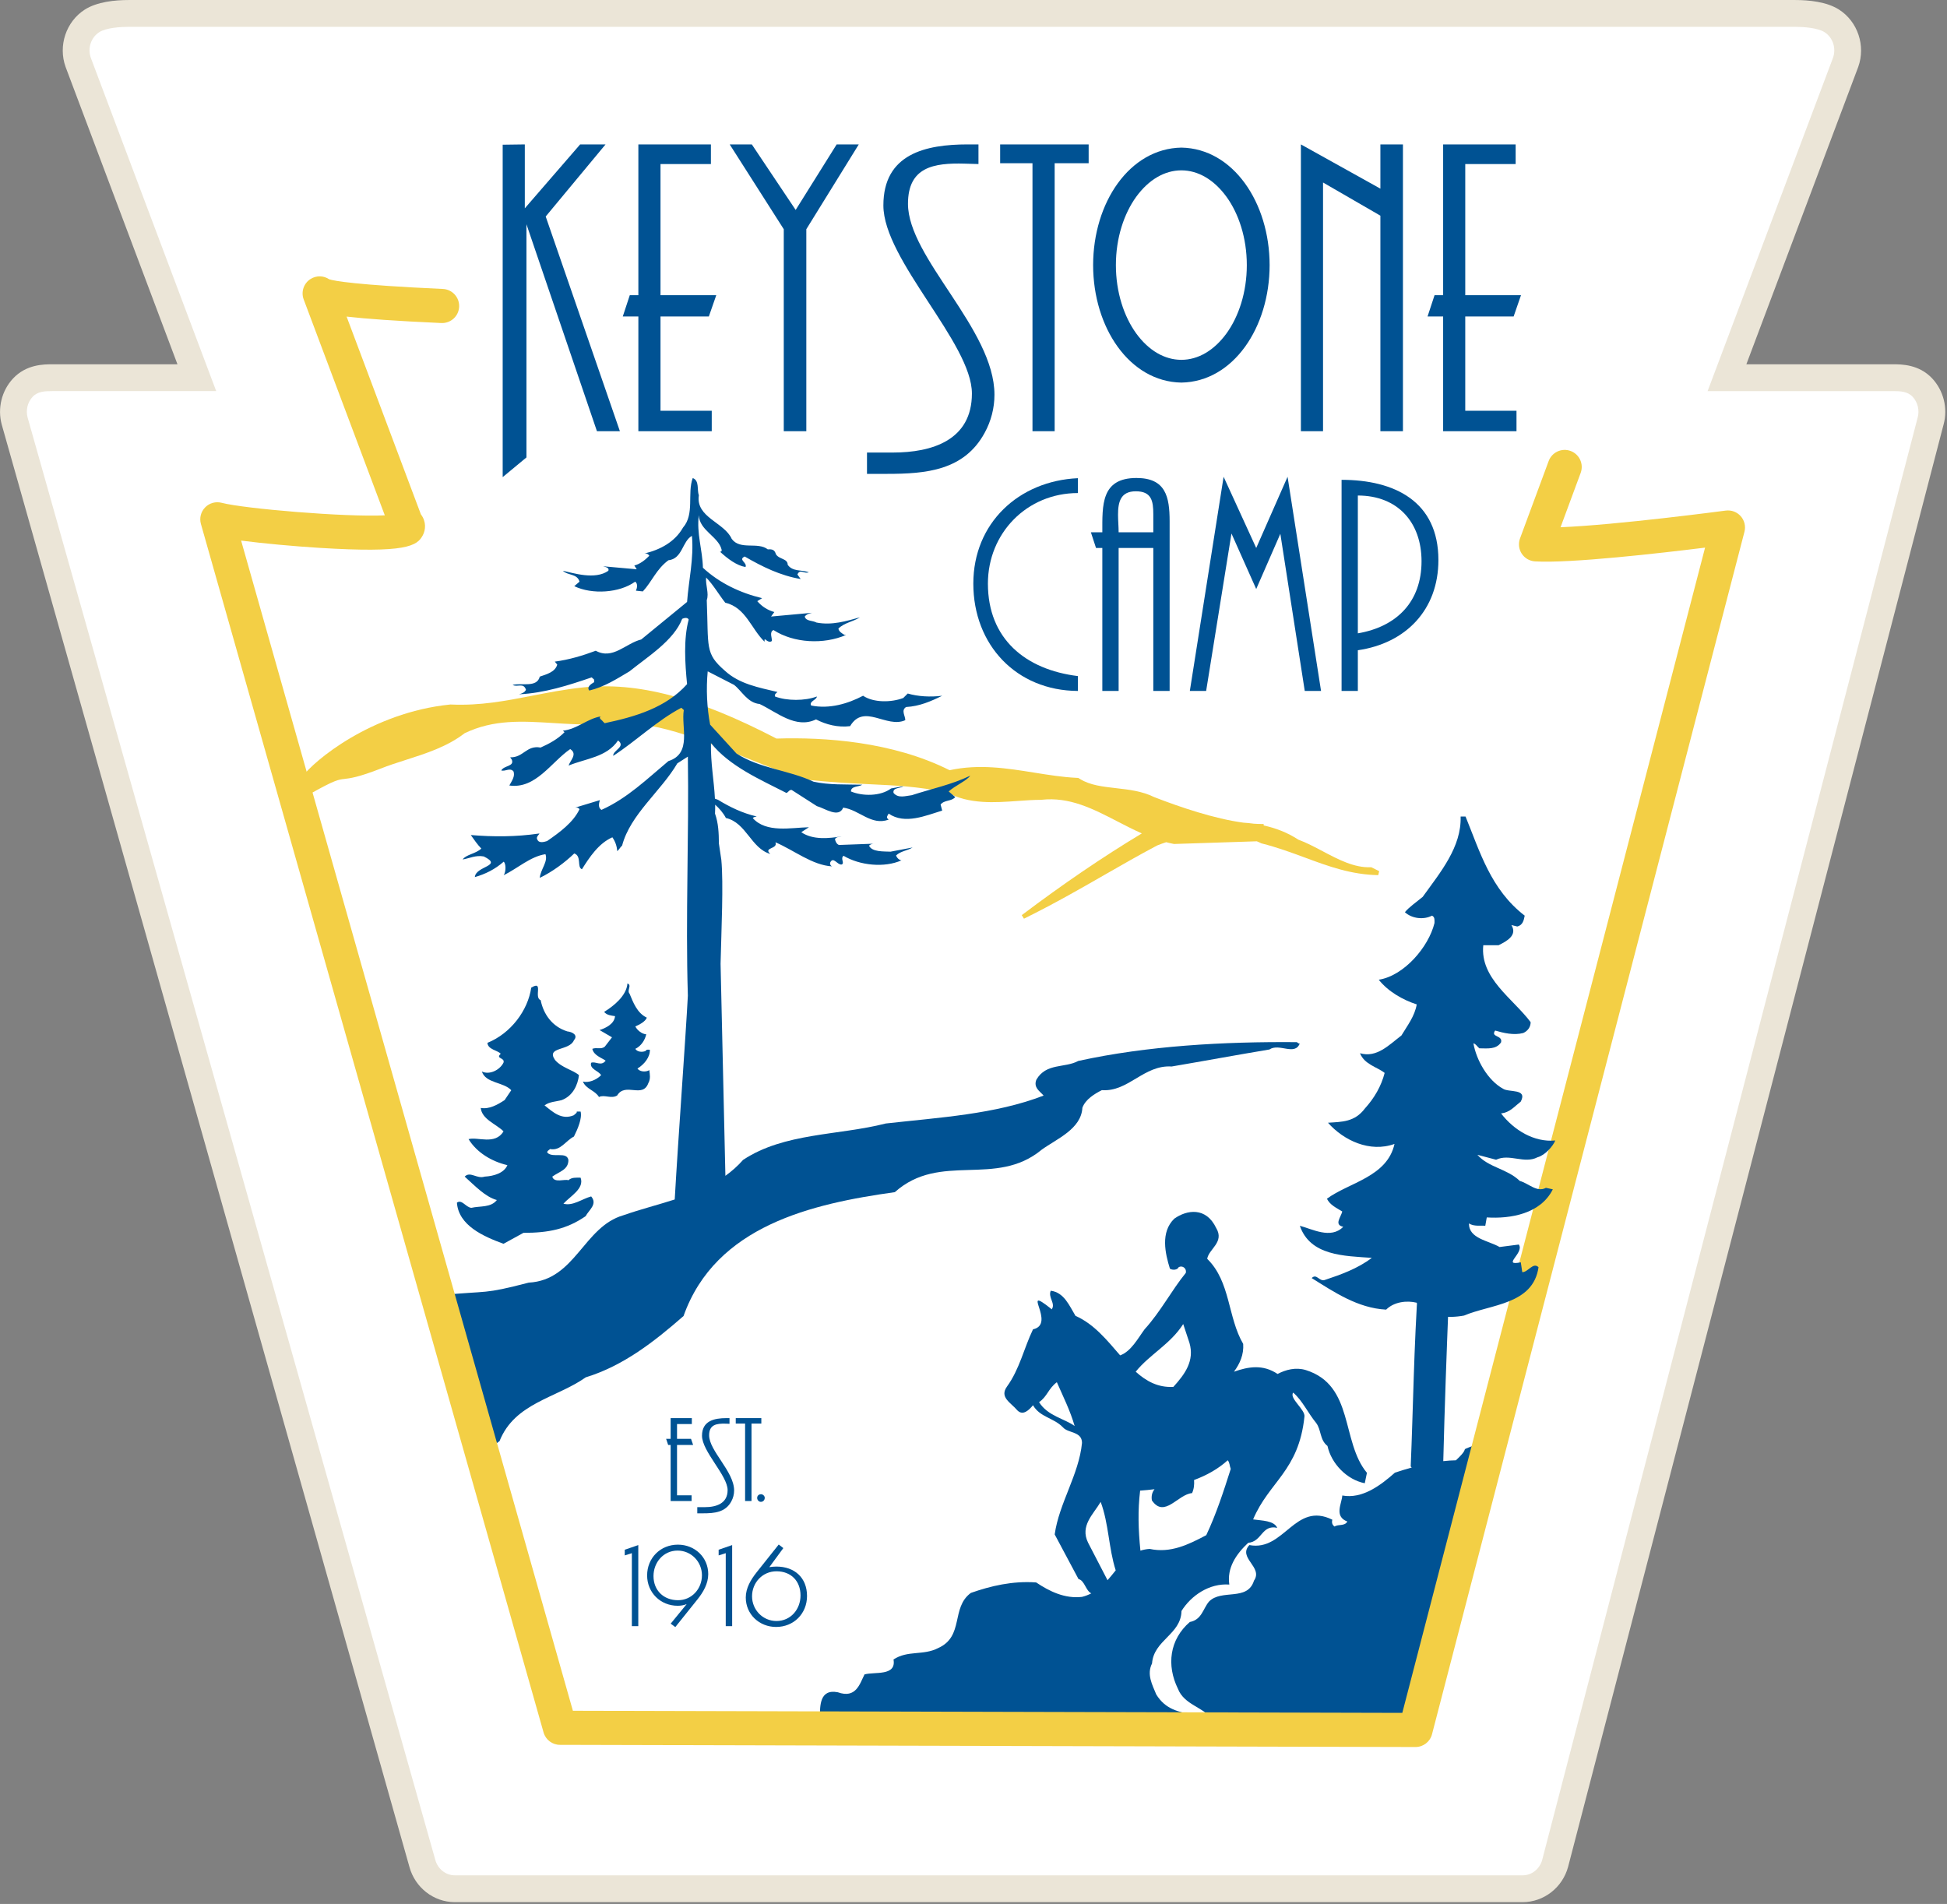<?xml version="1.0" encoding="utf-8"?>
<svg xmlns="http://www.w3.org/2000/svg" xmlns:xlink="http://www.w3.org/1999/xlink" version="1.1" id="Layer_1" x="0px" y="0px" viewBox="0 0 363 355" enable-background="new 0 0 363 355">
<rect x="0" y="0" width="363" height="355" fill="#808080" stroke="none"/>
<g>
	<g>
		<path fill="#FFFFFF" d="M84.788,352.168c-2.811-0.008-5.294-1.956-6.045-4.736L2.741,78.527c-0.601-2.225-0.016-4.608,1.52-6.25&#xA;			c1.731-1.853,4.084-1.853,5.49-1.853h26.947L14.595,11.665c-1.038-2.896,0.039-6.145,2.547-7.762&#xA;			c1.89-1.218,5.076-1.399,6.807-1.399H334.73c1.73,0,4.917,0.182,6.807,1.399c2.508,1.617,3.585,4.866,2.561,7.725L321.98,70.424&#xA;			h30.95c1.406,0,3.759,0,5.49,1.853c1.536,1.642,2.121,4.026,1.526,6.224L289.948,347.41c-0.757,2.803-3.24,4.751-6.044,4.759&#xA;			H84.788z"/>
		<path fill="#EBE5D7" d="M334.729,5.004c1.468,0,4.164,0.171,5.452,1.002c1.545,0.995,2.2,3,1.562,4.78l-23.375,62.139&#xA;			c0,0,28.07,0,34.562,0c1.362,0,2.713,0.042,3.664,1.06c0.951,1.017,1.31,2.492,0.939,3.863L287.53,346.78&#xA;			c-0.461,1.705-1.943,2.883-3.632,2.888H84.789c-1.689-0.005-3.171-1.183-3.632-2.888L5.147,77.847&#xA;			c-0.37-1.371-0.012-2.846,0.939-3.863c0.951-1.018,2.302-1.06,3.664-1.06c6.491,0,30.558,0,30.558,0L16.934,10.785&#xA;			c-0.638-1.78,0.017-3.784,1.562-4.78c1.288-0.831,3.984-1.002,5.452-1.002h109.76h95.264H334.729 M334.729,0.004H228.972h-95.264&#xA;			H23.948c-2.45,0-5.855,0.312-8.162,1.8c-3.474,2.239-4.972,6.726-3.559,10.668l0.013,0.037l0.014,0.037l20.832,55.379H9.751&#xA;			c-1.573,0-4.845,0-7.318,2.646c-2.12,2.268-2.93,5.556-2.113,8.581l0.008,0.028l0.008,0.028l76.002,268.91&#xA;			c1.055,3.847,4.52,6.54,8.436,6.551h199.124c3.941-0.012,7.414-2.718,8.459-6.583l70.016-268.979&#xA;			c0.806-2.98-0.004-6.269-2.126-8.538c-2.471-2.645-5.744-2.645-7.316-2.645h-27.339l20.832-55.379l0.014-0.037l0.013-0.037&#xA;			c1.412-3.942-0.085-8.429-3.561-10.669C340.585,0.316,337.18,0.004,334.729,0.004L334.729,0.004z"/>
	</g>
	<g>
		<g>
			<path fill="#005293" d="M215.577,315.955c-0.738-1.811-1.826-3.745-0.79-5.794c0.319-4.375,5.408-5.396,5.491-9.781&#xA;				c1.773-2.856,5.172-5.208,8.915-4.929c-0.453-3.061,1.195-5.595,3.521-7.786c2.595-0.199,2.506-3.443,5.411-2.788&#xA;				c-0.594-1.37-2.853-1.334-4.495-1.575c2.977-7.048,8.505-9.028,9.568-19.129c0.242-1.293-2.898-3.459-2.093-4.51&#xA;				c1.701,1.452,2.749,3.796,4.28,5.659c0.978,1.293,0.65,3.153,2.111,4.287c0.726,3.318,3.634,6.303,6.952,6.952l0.404-1.942&#xA;				c-4.853-5.821-2.343-16.33-11.4-19.162c-1.86-0.564-3.72-0.079-5.258,0.726c-2.778-1.849-5.455-1.354-8.132-0.421&#xA;				c1.115-1.522,1.853-3.189,1.719-5.182c-2.917-4.964-2.331-11.585-6.71-15.862c0.288-1.851,3.275-3.089,1.669-5.754&#xA;				c-1.884-3.959-5.466-3.395-7.803-1.737c-2.62,2.528-1.695,6.505-0.818,9.327c0.536,0.337,1.421,0.22,1.617-0.264&#xA;				c0.582-0.392,1.538,0.086,1.345,1.051c-2.629,3.214-4.673,7.206-7.685,10.515c-1.215,1.64-2.505,4.123-4.556,4.859&#xA;				c-2.429-2.799-4.868-5.853-8.324-7.363c-1.133-1.86-2.105-4.366-4.611-4.688c-0.567,1.21,0.971,2.421,0.163,3.475l-0.163-0.16&#xA;				c-5.815-4.608,1.133,2.908-3.312,3.885c-1.701,3.548-2.503,7.43-4.854,10.669c-1.452,2.019,0.726,2.987,1.943,4.446&#xA;				c1.054,1.054,2.185-0.083,2.911-0.968c1.292,2.261,3.879,2.34,5.579,4.124c0.968,1.127,3.557,0.726,3.557,2.908&#xA;				c-0.569,5.904-4.283,11.241-5.092,17.06l4.442,8.328c1.133,0.239,1.338,2.175,2.382,2.662c-0.522,0.266-1.082,0.496-1.717,0.653&#xA;				c-3.19,0.38-6.058-1.008-8.564-2.69c-4.442-0.313-8.484,0.659-12.17,1.951c-3.769,2.761-1.201,8.101-6.107,10.289&#xA;				c-2.77,1.437-5.656,0.365-8.318,2.126c0.561,3.158-3.505,2.249-5.408,2.785c-0.907,1.838-1.615,4.526-4.966,3.33&#xA;				c-3.49-0.689-3.285,2.672-3.373,4.544l0.585,0.028c10.041-1.526,18.868,0.558,29.3,0.825c13.448-1.585,26.433-0.674,39.433-0.181&#xA;				c0.251-0.307,0.726-0.487,0.631-0.913C219.655,319.175,217.326,318.754,215.577,315.955z M193.725,261.441&#xA;				c1.535-1.05,1.701-2.502,3.315-3.719c1.134,2.59,2.509,5.337,3.315,8.166C198.493,264.517,195.34,264.033,193.725,261.441z&#xA;				 M206.488,294.641l-3.627-7.001c-1.538-3.156,0.968-5.258,2.347-7.601c1.513,4.018,1.484,8.661,2.806,12.763&#xA;				C207.519,293.417,207.021,294.042,206.488,294.641z M220.599,246.878l1.162,3.508c0.98,3.348-0.849,5.845-3.002,8.21&#xA;				c-2.859,0.151-5.05-1.057-7.016-2.832C214.308,252.568,218.224,250.621,220.599,246.878z M212.62,289.128&#xA;				c-0.396-3.945-0.5-7.466-0.054-11.191c0.889-0.062,1.787-0.15,2.686-0.262c-0.425,0.531-0.638,1.225-0.493,2.085&#xA;				c2.335,3.408,4.866-1.164,7.492-1.357c0.353-0.787,0.435-1.606,0.371-2.444c2.319-0.86,4.472-2.046,6.277-3.682&#xA;				c0.404,0.485,0.325,1.048,0.561,1.615c-1.337,4.197-2.693,8.387-4.564,12.352c-3.341,1.767-6.67,3.402-10.541,2.563&#xA;				C213.714,288.842,213.148,288.964,212.62,289.128z"/>
			<path fill="#005293" d="M271.439,272.284c-0.774,0.008-1.561,0.069-2.353,0.156c0.262-10.427,0.598-19.63,1.02-30.265&#xA;				c-0.616-1.134,1.311-1.657,0-2.531c-0.53-0.095-1.137,0-1.232,0.607l-2.534-0.172c-0.79,0.172-1.057-1.492-1.927-0.615&#xA;				c-0.787,10.944-0.962,23.729-1.4,33.976c0.062,0.072,0.127,0.133,0.194,0.187c-1.071,0.298-2.125,0.624-3.138,0.962&#xA;				c-2.688,2.381-6.094,4.945-9.811,4.256c-0.077,1.465-1.597,3.894,0.94,4.853c-0.508,0.92-1.654,0.447-2.383,0.935&#xA;				c-0.457-0.331-0.552-0.757-0.413-1.275c-6.998-3.456-8.956,5.972-15.471,4.731c-2.221,2.408,2.623,4.094,0.864,6.634&#xA;				c-1.225,3.919-6.051,1.498-8.389,3.904c-1.115,1.305-1.33,3.391-3.579,3.805c-3.784,3.284-4.36,8.067-2.212,12.449&#xA;				c1.158,2.987,4.773,3.462,6.195,5.515c8.744-1.167,20.019,1.124,28.764-0.144c2.523-0.031,3.893-0.06,4.594-0.081&#xA;				c-0.356,0.052-0.078,0.172,3.952,0.4l1.044-6.262c6.872-14.327,7.926-30.696,12.708-45.645&#xA;				C270.541,271.304,274.993,268.993,271.439,272.284z"/>
		</g>
		<path fill="#F3CF45" d="M255.651,161.698l-0.099,0.004c-3.075,0.125-6.071-1.461-8.962-2.991&#xA;			c-1.484-0.785-3.017-1.595-4.532-2.155c-2.041-1.329-4.21-2.155-6.457-2.643l-0.007-0.273c-0.581,0.012-1.192-0.012-1.818-0.054&#xA;			c-0.647-0.088-1.298-0.154-1.955-0.195c-5.388-0.721-11.786-2.88-16.661-4.779c-2.227-1.101-4.699-1.382-7.091-1.654&#xA;			c-2.486-0.283-4.835-0.55-6.684-1.693l-0.348-0.215l-0.408-0.021c-2.571-0.13-5.096-0.535-7.77-0.963&#xA;			c-5.078-0.814-10.322-1.654-15.815-0.455c-10.659-5.353-23.322-6.181-32.277-5.898c-14.755-7.684-25.925-10.621-36.171-9.528&#xA;			c-3.318,0.354-6.395,0.954-9.372,1.534c-4.968,0.968-9.658,1.882-15.122,1.643l-0.116-0.005l-0.116,0.012&#xA;			c-14.611,1.499-25.435,10.534-27.52,13.48c-0.331,0.467-0.748,1.181-0.553,1.987l0.491,2.042l1.832-1.026&#xA;			c4.299-2.408,4.957-2.483,6.046-2.608c1.098-0.126,2.603-0.299,6.788-1.927c1.465-0.589,3.034-1.091,4.694-1.622&#xA;			c3.812-1.22,7.753-2.481,10.974-4.977c5.414-2.596,10.639-2.27,16.679-1.894c2.415,0.151,4.917,0.303,7.521,0.267l0.223-0.019&#xA;			c9.025-1.414,17.605,2.027,27.54,6.013c3.462,1.389,7.042,2.825,10.891,4.164l0.172,0.06l0.181,0.019&#xA;			c5.302,0.566,9.151,0.747,12.546,0.907c4.734,0.222,8.489,0.399,14.189,1.498c4.063,2.268,8.933,1.919,13.241,1.609&#xA;			c1.48-0.106,2.878-0.206,4.197-0.206l0.174-0.01c5.234-0.579,9.584,1.671,14.188,4.052c1.473,0.762,2.972,1.531,4.518,2.218&#xA;			c-7.318,4.412-14.642,9.396-22.385,15.238l0.41,0.665c5.73-2.837,10.438-5.542,14.991-8.157c3.29-1.889,6.396-3.673,9.83-5.492&#xA;			c0.531-0.222,1.105-0.425,1.699-0.617c0.424,0.111,0.851,0.213,1.285,0.299l0.178,0.035l15.43-0.501&#xA;			c0.271,0.112,0.54,0.226,0.792,0.355l0.082,0.031c2.966,0.752,5.6,1.726,8.148,2.668c4.386,1.622,8.53,3.154,13.615,3.258&#xA;			l0.181-0.744L255.651,161.698z"/>
		<path fill="#005293" d="M241.774,194.317c-13.696-0.116-27.845,0.677-40.747,3.505c-2.491,1.361-6.002,0.337-7.813,3.508&#xA;			c-0.57,1.474,0.679,2.151,1.357,2.947c-9.057,3.502-19.355,4.072-29.432,5.206c-8.83,2.261-18.905,1.694-26.601,6.789&#xA;			c-1.005,1.146-2.114,2.118-3.295,2.967l-0.9-39.544c0.153-6.367,0.561-14.986,0.141-19.367l-0.454-3.058&#xA;			c-0.015-1.985-0.089-3.769-0.723-5.57c0.028-0.564,0.036-1.117,0.029-1.661c0.776,0.707,1.488,1.5,2,2.479&#xA;			c3.827,0.876,4.666,5.659,8.285,6.71c-1.394-1.253,1.471-0.867,0.953-2.178c3.536,1.52,6.863,4.274,10.571,4.492&#xA;			c-0.276-0.104-0.5-0.46-0.325-0.797c0.576-1.026,1.244,0.475,2.047,0.457c0.726-0.196-0.266-1.109,0.402-1.636&#xA;			c3.027,1.805,7.608,2.276,10.791,0.855c-0.447-0.079-0.84-0.465-0.993-0.916c0.83-0.815,2.05-0.867,3.082-1.489l-4.109,0.782&#xA;			c-1.259-0.062-3.474,0.089-4.017-1.122c0.285-0.272,0.643-0.374,0.986-0.368l-6.599,0.242c-0.435-0.18-0.641-0.643-0.739-1.082&#xA;			c0.261-0.49,0.87-0.383,1.25-0.53c-2.323,0.395-5.374,0.72-7.531-0.772l1.428-0.923c-3.297,0.068-7.963,1.118-10.473-1.709&#xA;			c0.214-0.23,0.502-0.233,0.744-0.297c-2.712-0.628-5.052-1.783-7.234-3.116c-0.209-0.061-0.394-0.13-0.564-0.204&#xA;			c-0.167-3.401-0.812-6.565-0.742-10.373c3.478,4.338,9.149,6.787,14.073,9.308c0.377-0.141,0.527-0.631,0.978-0.561l4.694,3.012&#xA;			c1.513,0.42,4.084,2.307,4.914,0.282c3.024,0.414,5.218,3.426,8.475,2.237l-0.147-0.141c-0.383-0.279,0-0.702,0.147-0.981&#xA;			c3.024,2.099,6.958,0.352,9.982-0.561l-0.3-1.118c0.68-0.91,2.044-0.561,2.727-1.4l-1.217-1.051&#xA;			c1.137-1.048,3.404-2.028,4.011-2.935c-3.477,1.676-7.258,2.445-10.892,3.634c-1.21,0.141-2.497,0.631-3.401-0.417&#xA;			c-0.23-1.054,1.361-0.84,1.814-1.259l-2.271,0.42c-1.967,1.471-5.297,1.471-7.488,0.558c0-1.048,1.514-0.837,2.117-1.259&#xA;			c-3.104-0.07-6.205,0.071-9.076-0.558c-4.617-2.172-10.062-2.451-14.376-5.252l-4.914-5.386c-0.607-3.156-0.76-6.652-0.454-9.939&#xA;			l4.914,2.522c1.437,1.115,2.497,3.355,4.768,3.567c3.251,1.541,6.731,4.688,10.512,2.871c1.894,0.98,4.084,1.535,6.354,1.259&#xA;			c2.574-4.342,6.811,0.49,10.289-1.118c0-0.843-0.83-1.82,0.15-2.451c2.5-0.138,4.614-1.054,6.732-2.102&#xA;			c-2.194,0.279-4.538,0.141-6.425-0.417l-0.833,0.836c-2.194,0.84-5.524,0.91-7.494-0.42c-2.794,1.474-6.275,2.519-9.679,1.823&#xA;			c-0.453-0.775,1.06-1.051,1.06-1.682c-2.194,0.84-5.598,0.84-7.795,0c-0.15-0.42,0.23-0.628,0.457-0.84&#xA;			c-3.481-0.839-7.114-1.468-9.835-3.989c-3.704-3.22-3.002-4.287-3.349-13.144c0.456-1.262-0.267-2.812-0.117-4.213&#xA;			c1.361,1.4,2.344,3.15,3.557,4.691c3.857,0.91,4.841,4.899,7.335,7.28v-0.42h0.153c0.297,0.279,0.834,0.628,1.207,0.279&#xA;			c0.077-0.493-0.53-1.682,0.307-2.032c3.781,2.451,9.379,2.727,13.54,0.907h-0.303c-0.453-0.279-1.057-0.625-1.137-1.185&#xA;			c1.137-1.122,2.727-1.259,4.011-2.099c-2.497,0.699-5.217,1.538-8.092,0.977c-0.763-0.42-1.97-0.211-2.194-1.121&#xA;			c0.377-0.487,0.907-0.558,1.361-0.699l-7.639,0.699l0.604-0.839c-1.21-0.349-2.274-0.981-3.178-2.029l0.904-0.558&#xA;			c-4.084-0.983-7.935-2.8-11.039-5.671c-0.076-3.361-1.213-6.437-0.757-9.798c0.07,2.8,3.631,3.989,4.231,6.37&#xA;			c0.08,0.208,0,0.49-0.3,0.423c1.44,1.327,3.104,2.586,4.767,2.868c0.377-0.843-1.437-1.333-0.153-1.961&#xA;			c3.251,1.888,6.658,3.57,10.439,4.198l-0.604-0.84c0.453-1.118,1.284-0.071,2.12-0.417c-1.287-0.493-3.03-0.07-3.937-1.403&#xA;			c0-1.189-1.587-0.978-2.194-1.958c-0.224-0.772-0.604-0.981-1.511-0.91c-1.894-1.471-5.148,0.208-6.734-1.961&#xA;			c-1.358-3.079-6.735-3.989-6.125-8.119c-0.38-1.048,0.147-2.73-1.137-3.22c-1.057,2.871,0.38,6.722-1.817,9.241&#xA;			c-1.508,2.66-4.232,4.127-7.185,4.829c0.377-0.07,0.683,0.071,0.907,0.42c-0.83,0.839-1.737,1.541-2.797,1.82l0.451,0.702&#xA;			l-6.275-0.561c0.377,0.141,1.21,0.209,0.983,0.84c-2.497,1.747-6.508,0.417-8.472,0c0.907,0.91,2.647,0.49,3.098,2.028l-0.98,0.84&#xA;			c3.328,1.612,8.472,1.259,11.349-0.84c0.527,0.352,0.374,1.189,0.15,1.682l1.287,0.138c1.737-1.89,2.494-4.127,4.764-5.809&#xA;			c2.644-0.279,2.574-3.569,4.388-4.547c0.38,4.197-0.604,8.254-0.907,12.317l-8.549,7.001c-2.874,0.699-5.297,3.849-8.475,2.099&#xA;			c-2.42,0.907-4.991,1.679-7.638,2.028l0.456,0.558c-0.383,1.403-2.047,1.823-3.257,2.24c-0.527,2.102-3.324,1.122-5.068,1.544&#xA;			c0.91,0.487,2.043-0.493,2.494,0.907c-0.227,0.49-0.751,0.702-1.287,0.84c4.694-0.208,9.235-1.679,13.54-3.15l0.457,0.42&#xA;			c-0.074,0.211,0.153,0.49-0.15,0.561c-0.451,0.282-1.287,0.839-0.754,1.471c2.721-0.631,5.145-2.172,7.488-3.57&#xA;			c3.481-2.8,8.245-5.742,9.835-9.798c0.3-0.141,0.981-0.349,1.21,0.138c-0.986,3.64-0.683,8.19-0.303,12.041&#xA;			c-3.934,4.403-9.682,6.088-15.36,7.277l-0.3-0.279c-0.23-0.352-0.91-0.631-0.454-0.98c-2.497,0.42-4.387,2.378-7.035,2.659&#xA;			l0.303,0.279c-1.213,1.259-2.877,2.169-4.467,2.868c-2.647-0.487-3.174,1.89-5.671,1.823l0.303,0.417&#xA;			c0.527,1.33-1.44,1.054-1.967,2.035c0.833,0.205,1.587-0.564,2.267,0.141c0.377,0.907-0.3,1.817-0.757,2.656&#xA;			c4.917,0.699,7.791-4.338,11.349-6.789c1.437,0.913,0,2.099-0.3,3.079c3.174-1.33,7.105-1.538,9.225-4.691&#xA;			c1.514,1.192-0.983,1.823-0.907,2.874c4.311-2.797,8.168-6.581,12.706-8.965l0.456,0.423c-0.53,3.149,1.587,8.119-2.874,9.52&#xA;			c-3.934,3.287-7.641,6.93-12.482,9.097c-0.677-0.414-0.454-1.256-0.3-1.817l-4.621,1.403c0.383-0.076,0.607,0,0.833,0.276&#xA;			c-1.133,2.451-3.707,4.339-6.048,5.95c-0.457,0.138-1.514,0.49-1.814-0.279c-0.383-0.561,0.677-1.189,0.3-1.121&#xA;			c-4.314,0.628-8.474,0.628-12.706,0.279c0.6,0.843,1.21,1.753,1.961,2.522c-1.057,0.981-2.871,1.118-3.477,2.032&#xA;			c1.29-0.215,2.42-0.843,3.934-0.564c3.711,1.82-1.513,1.753-1.664,3.849c1.964-0.558,3.781-1.465,5.374-2.871&#xA;			c0.45,0.352,0.45,1.89,0,2.522c2.571-1.259,4.988-3.499,7.788-3.922c0.527,1.4-0.91,2.807-1.06,4.415&#xA;			c2.347-1.124,4.691-2.871,6.431-4.55c1.434,0.487,0.454,2.589,1.434,2.942c1.366-2.175,3.101-4.832,5.674-5.954&#xA;			c0.533,0.769,0.837,1.612,0.907,2.589c0.38-0.346,0.53-0.699,0.91-1.051c1.514-5.806,7.265-10.145,10.292-15.326l1.964-1.256&#xA;			c0.227,14.765-0.45,29.882,0,44.58c-0.417,7.934-1.753,25.845-2.449,37.993c-3.175,1.018-6.452,1.853-9.567,2.939&#xA;			c-7.467,2.151-8.941,12.109-17.654,12.565c-8.714,2.261-7.182,1.44-16.579,2.35c0.904,4.526,2.607,8.834,3.851,13.242&#xA;			c2.602,6.005,3.392,12.795,6.002,18.794c4.296-2.604-2.785-1.896,1.287-4.841c2.831-7.135,10.641-8.043,16.079-11.89&#xA;			c7.013-2.148,12.789-6.677,18.224-11.429c5.996-16.87,23.997-20.945,39.393-23.096c8.488-7.583,18.792-0.79,27.389-7.923&#xA;			c2.834-2.038,7.357-3.845,7.58-7.81c0.573-1.584,2.274-2.601,3.628-3.284c4.985,0.343,7.816-4.749,13.019-4.412&#xA;			c6.003-1.02,12.112-2.154,18.225-3.171c1.814-1.244,4.755,1.247,5.659-1.133C242.111,194.654,241.998,194.428,241.774,194.317z"/>
		<path fill="#F3CF45" d="M324.541,96.246c-0.702-0.793-1.75-1.184-2.803-1.044c-0.233,0.031-20.133,2.675-30.787,3.107&#xA;			l3.751-10.136c0.61-1.648-0.231-3.478-1.879-4.088c-1.649-0.609-3.478,0.232-4.088,1.879l-5.341,14.428&#xA;			c-0.349,0.944-0.232,1.997,0.317,2.84c0.549,0.843,1.465,1.377,2.469,1.44c6.497,0.408,23.423-1.536,31.716-2.564l-56.449,217.269&#xA;			l-154.637-0.392L44.954,100.797c4.221,0.548,9.84,1.058,14.558,1.353c16.262,1.012,18.268-0.341,19.327-2.365&#xA;			c0.522-0.998,0.668-2.521-0.369-3.884L64.619,59.03c3.594,0.414,9.099,0.815,17.661,1.203c1.768,0.068,3.243-1.279,3.322-3.034&#xA;			c0.079-1.755-1.279-3.242-3.034-3.322c-16.361-0.742-20.272-1.513-21.187-1.8c-1.015-0.688-2.366-0.742-3.449-0.076&#xA;			c-1.298,0.798-1.849,2.404-1.313,3.829l15.124,40.259c-7.365,0.36-26.26-1.245-30.414-2.336c-1.104-0.29-2.28,0.034-3.08,0.849&#xA;			c-0.8,0.815-1.101,1.997-0.79,3.095l63.883,225.329c0.388,1.366,1.633,2.31,3.053,2.314l159.502,0.404c0.003,0,0.006,0,0.008,0&#xA;			c1.448,0,2.715-0.978,3.079-2.381l58.252-224.209C325.505,98.13,325.243,97.039,324.541,96.246z"/>
		<path fill="#005293" d="M117.378,185.284c0.677,1.64,1.413,3.612,3.217,4.465c-0.279,0.735-1.354,1.296-2.145,1.636&#xA;			c0.34,0.677,1.186,1.413,2.034,1.468c-0.227,1.072-0.962,2.204-2.034,2.712c0.34,0.567,1.241,0.68,1.921,0.395&#xA;			c0.172-0.34,0.509-0.227,0.79-0.227c0.055,1.354-1.017,2.712-2.313,3.505c0.392,0.564,1.354,0.677,2.032,0.392l0.168-0.113&#xA;			c0.113,0.732,0.282,1.642-0.168,2.43c-1.072,2.938-4.293-0.224-5.819,2.316c-1.072,0.677-2.426-0.224-3.386,0.285&#xA;			c-0.735-1.247-2.43-1.471-2.996-2.883c1.076,0.282,2.485-0.285,3.389-1.186c-0.392-0.791-2.2-1.131-1.86-2.317&#xA;			c0.846-0.337,1.86,0.738,2.708-0.395c-0.79-0.564-2.206-0.959-2.485-2.203c0.845-0.334,1.581,0.168,2.316-0.395l1.354-1.753&#xA;			l-2.316-1.354c1.072-0.337,2.77-1.127,2.883-2.595c-0.738-0.113-1.526-0.168-2.034-0.793c1.75-1.069,4.176-2.993,4.348-5.304&#xA;			C117.887,183.707,116.811,184.663,117.378,185.284z"/>
		<path fill="#005293" d="M273.237,152.249c2.672,6.533,4.691,13.61,11.031,18.482c-0.181,0.919-0.368,1.75-1.376,2.022&#xA;			l-1.106-0.273c1.195,1.927-0.919,3.033-2.39,3.765h-2.852c-0.634,6.158,5.518,9.93,8.83,14.342c0,0.92-0.549,1.655-1.382,2.026&#xA;			c-1.744,0.459-3.677,0-5.236-0.46c-0.92,1.287,1.471,0.828,1.1,2.204c-0.919,1.381-2.574,1.109-4.044,1.109&#xA;			c-0.368-0.279-0.647-0.834-1.107-0.926c0.552,3.132,2.672,6.897,5.522,8.463c1.1,0.735,4.598-0.096,3.312,2.389&#xA;			c-1.29,1.008-2.026,2.026-3.683,2.209c2.392,3.125,6.162,5.42,10.114,5.055c-0.459,1.103-1.925,2.758-3.312,3.125&#xA;			c-2.479,1.29-5.237-0.738-7.722,0.459l-3.493-0.919c2.111,2.389,5.519,2.574,7.908,4.871c1.655,0.46,3.214,2.209,4.872,1.287&#xA;			l1.287,0.279c-2.298,4.598-7.908,5.518-12.315,5.239l-0.279,1.562c-0.554-0.089-2.212,0.184-3.033-0.456&#xA;			c-0.095,2.85,3.671,3.217,5.699,4.412l3.585-0.462c1.1,1.565-3.312,4.047,0.371,3.315l0.276,1.838c1.1,0,2.019-1.936,3.03-0.922&#xA;			c-1.011,6.985-8.916,6.894-13.879,9.011c-2.948,0.548-6.904,0.368-8.831-2.393c-1.838-0.459-4.231-0.177-5.699,1.287&#xA;			c-5.331-0.276-9.749-3.312-13.885-5.883c0.919-0.919,1.382,0.644,2.392,0.371c3.034-1.014,6.162-2.117,8.821-4.14&#xA;			c-5.144-0.365-11.487-0.365-13.42-5.978c2.206,0.549,5.791,2.574,8.088,0.184c-1.747-0.368-0.456-1.747-0.177-2.85&#xA;			c-1.014-0.644-2.305-1.192-2.853-2.39c4.136-3.039,11.214-4.044,12.593-10.209c-4.596,1.658-9.468-0.641-12.406-3.952&#xA;			c2.571-0.177,4.961-0.092,6.891-2.665c1.747-1.928,3.034-4.137,3.677-6.622c-1.375-1.1-3.765-1.562-4.595-3.673&#xA;			c3.125,0.92,5.426-1.565,7.724-3.312c1.103-1.838,2.476-3.585,2.85-5.791c-2.574-0.83-5.331-2.393-7.077-4.602&#xA;			c4.687-0.729,9.283-6.067,10.389-10.57c0-0.555,0.092-1.103-0.465-1.379c-1.559,0.824-3.766,0.551-5.052-0.641&#xA;			c0.732-0.919,2.206-1.936,3.312-2.853c3.306-4.599,7.258-9.29,7.078-14.989H273.237z"/>
		<path fill="#005293" d="M100.802,186.486c0.518,2.622,2.169,4.954,4.967,5.824c0.925,0.098,2.068,0.677,1.234,1.651&#xA;			c-0.827,2.035-5.27,1.162-3.517,3.689c1.247,1.449,3.312,1.838,4.455,2.81c-0.209,1.847-1.143,3.884-3.208,4.659&#xA;			c-1.036,0.291-2.28,0.291-3.208,0.978c1.554,1.26,3.208,2.81,5.478,1.838c0.111-0.19,0.625-0.389,0.524-0.68h0.72&#xA;			c0.312,1.263-0.515,3.205-1.244,4.663c-1.55,0.775-2.478,2.715-4.445,2.329c-0.205,0.193-0.619,0.386-0.515,0.677&#xA;			c1.036,1.063,3.619-0.291,3.931,1.36c0,1.845-1.661,2.133-3.003,3.104c0.316,1.263,2.381,0.392,3.003,0.68&#xA;			c0.616-0.582,1.446-0.481,2.274-0.481c0.726,2.037-1.86,3.394-3.205,4.847c1.756,0.49,3.416-0.87,5.175-1.354&#xA;			c1.235,1.455-0.414,2.519-1.035,3.683c-3.521,2.43-6.931,3.11-11.591,3.11l-3.719,2.041c-3.723-1.364-8.377-3.401-8.686-7.673&#xA;			c0.931-0.676,1.654,0.871,2.687,0.968c1.655-0.383,3.621,0,4.762-1.455c-2.175-0.582-4.142-2.711-5.999-4.366&#xA;			c1.032-1.066,2.27,0.487,3.722,0c1.756-0.095,3.621-0.677,4.241-2.136c-2.898-0.677-5.693-2.328-7.24-4.85&#xA;			c1.651-0.485,4.96,1.161,6.514-1.455c-1.348-1.361-4.032-2.237-4.244-4.367c1.557,0.291,3.11-0.582,4.452-1.461l1.241-1.844&#xA;			c-1.449-1.55-4.759-1.262-5.482-3.489c1.345,0.674,3.309-0.2,4.032-1.649c0.313-0.978-1.554-0.683-0.518-1.658&#xA;			c-0.616-0.673-2.378-0.769-2.482-2.031c4.345-1.753,7.55-6.024,8.171-10.292C101.424,182.705,99.457,185.998,100.802,186.486z"/>
		<g>
			<path fill="#005293" d="M97.846,26.926v11.916l10.316-11.916h4.737l-11.159,13.44l13.834,40.038h-4.28L98.152,41.816V63.14v4.275&#xA;				v17.875l-4.431,3.673V67.415v-4.052V26.981"/>
			<path fill="#005293" d="M133.541,55.039l-1.382,3.969h-9.014v17.578h9.553v3.818h-13.681V59.008h-2.905l1.306-3.969h1.599V26.926&#xA;				h13.525v3.661h-9.397v24.452H133.541z"/>
			<path fill="#005293" d="M150.331,42.738v37.666h-4.204V42.738l-10.08-15.811h4.124l8.174,12.217l7.642-12.217h4.124&#xA;				L150.331,42.738z"/>
			<path fill="#005293" d="M183.575,80.713c-3.827,7.029-10.93,7.642-18.188,7.642h-3.744v-3.974h4.817&#xA;				c7.335,0,14.744-2.298,14.744-11.006c0-9.394-16.506-24.907-16.506-35.073c0-9.624,7.877-11.376,15.746-11.376h1.982v3.661&#xA;				l-2.601-0.073c-5.724-0.155-10.54,0.61-10.54,7.487c0,10.086,16.123,23.379,16.123,35.601&#xA;				C185.407,76.047,184.794,78.498,183.575,80.713z"/>
			<path fill="#005293" d="M196.631,30.434v49.969h-4.134V30.434h-6.029v-3.508h16.502v3.508H196.631z"/>
			<path fill="#005293" d="M257.361,80.404V40.214l-10.693-6.186v46.375h-4.127V26.926l14.82,8.25v-8.25h4.204v53.478H257.361z"/>
			<path fill="#005293" d="M283.576,55.039l-1.373,3.969h-9.02v17.578h9.553v3.818h-13.677V59.008h-2.905l1.306-3.969h1.6V26.926&#xA;				h13.518v3.661h-9.394v24.452H283.576z"/>
			<path fill="#005293" d="M181.467,108.821c0-11.272,8.447-19.149,19.499-19.661v2.773c-9.523,0-16.779,7.488-16.779,16.888&#xA;				c0,10.32,7.029,16.046,16.779,17.238v2.773C189.464,128.78,181.467,120.219,181.467,108.821z"/>
			<path fill="#005293" d="M215.023,128.832v-26.656h-6.465v26.656h-3.04v-26.656h-1.176l-0.956-2.926h2.133&#xA;				c0-5.006-0.276-10.126,6.361-10.126c5.451,0,6.186,3.49,6.186,8.098v31.61H215.023z M215.023,96.719v-0.843&#xA;				c0-2.478-0.331-4.271-3.261-4.271c-2.864,0-3.315,2.019-3.315,4.381c0,1.066,0.111,2.197,0.111,3.263h6.465V96.719z"/>
			<path fill="#005293" d="M243.26,128.832l-4.553-29.303l-4.498,10.298l-4.614-10.35l-4.721,29.355h-3.04l6.297-39.932&#xA;				l6.079,13.276l5.846-13.276l6.241,39.932H243.26z"/>
			<path fill="#005293" d="M253.157,121.242v7.589h-3.033V89.467c9.844,0,18.053,3.992,18.053,14.958&#xA;				C268.176,113.706,262.106,119.947,253.157,121.242z M253.157,92.393v25.697c7.268-1.238,11.876-5.907,11.876-13.442&#xA;				C265.032,97.393,260.584,92.393,253.157,92.393z"/>
			<path fill="#005293" d="M203.803,49.431c0.006-11.64,6.781-21.743,16.454-21.909l0,0c9.664,0.166,16.441,10.269,16.451,21.909&#xA;				l0,0c-0.009,11.642-6.787,21.749-16.451,21.905l0,0C210.583,71.18,203.809,61.072,203.803,49.431L203.803,49.431z M211.84,36.688&#xA;				c-2.289,3.162-3.793,7.692-3.793,12.743l0,0c0,5.052,1.504,9.582,3.793,12.745l0,0c2.319,3.182,5.285,4.916,8.416,4.916l0,0&#xA;				c3.122,0,6.088-1.734,8.407-4.916l0,0c2.292-3.162,3.794-7.692,3.794-12.745l0,0c0-5.051-1.501-9.581-3.794-12.743l0,0&#xA;				c-2.319-3.182-5.285-4.925-8.407-4.925l0,0C217.125,31.763,214.159,33.506,211.84,36.688L211.84,36.688z"/>
		</g>
		<g>
			<path fill="#005293" d="M126.226,269.426v9.388h2.715v1.06h-3.907v-10.448h-0.462l-0.38-1.147h0.842v-3.863h3.953v1.103h-2.761&#xA;				v2.76h2.605l0.398,1.147H126.226z"/>
			<path fill="#005293" d="M136.341,279.96c-1.103,2.032-3.159,2.209-5.258,2.209h-1.082v-1.149h1.391&#xA;				c2.12,0,4.265-0.659,4.265-3.18c0-2.715-4.774-7.203-4.774-10.138c0-2.776,2.277-3.284,4.55-3.284h0.576v1.06l-0.751-0.028&#xA;				c-1.657-0.043-3.049,0.177-3.049,2.166c0,2.917,4.66,6.752,4.66,10.294C136.871,278.611,136.693,279.319,136.341,279.96z"/>
			<path fill="#005293" d="M140.112,265.434v14.44h-1.195v-14.44h-1.744v-1.017h4.77v1.017H140.112z"/>
			<path fill="#005293" d="M141.85,280.03c-0.377,0-0.683-0.358-0.683-0.726c0-0.423,0.307-0.693,0.729-0.693&#xA;				c0.331,0,0.683,0.313,0.683,0.665C142.579,279.696,142.288,280.03,141.85,280.03z"/>
			<path fill="#005293" d="M117.804,303.205v-13.607l-1.324,0.42v-1.06l2.522-0.868v15.114H117.804z"/>
			<path fill="#005293" d="M130.056,298.195l-4.154,5.188l-0.858-0.641l2.981-3.646c-0.53,0.218-1.106,0.31-1.676,0.31&#xA;				c-3.205,0-5.699-2.454-5.699-5.656c0-3.251,2.473-5.739,5.739-5.739c3.141,0,5.656,2.341,5.656,5.493&#xA;				C132.045,295.279,131.117,296.863,130.056,298.195z M126.325,289.117c-2.629,0-4.486,2.206-4.486,4.749&#xA;				c0,2.691,1.903,4.504,4.574,4.504c2.583,0,4.458-2.148,4.458-4.645C130.872,291.21,128.886,289.117,126.325,289.117z"/>
			<path fill="#005293" d="M135.308,303.205v-13.607l-1.324,0.42v-1.06l2.519-0.868v15.114H135.308z"/>
			<path fill="#005293" d="M144.696,303.356c-3.113,0-5.653-2.341-5.653-5.493c0-1.768,0.953-3.34,2.013-4.682l4.13-5.193&#xA;				l0.858,0.665l-2.607,3.551c0.444-0.064,0.885-0.107,1.308-0.107c3.398,0,5.717,2.077,5.717,5.493&#xA;				C150.462,300.868,147.99,303.356,144.696,303.356z M144.769,292.978c-2.61,0-4.556,2.123-4.556,4.663&#xA;				c0,2.516,1.992,4.608,4.556,4.608c2.672,0,4.48-2.206,4.48-4.765C149.249,294.795,147.484,292.978,144.769,292.978z"/>
		</g>
	</g>
</g>
</svg>